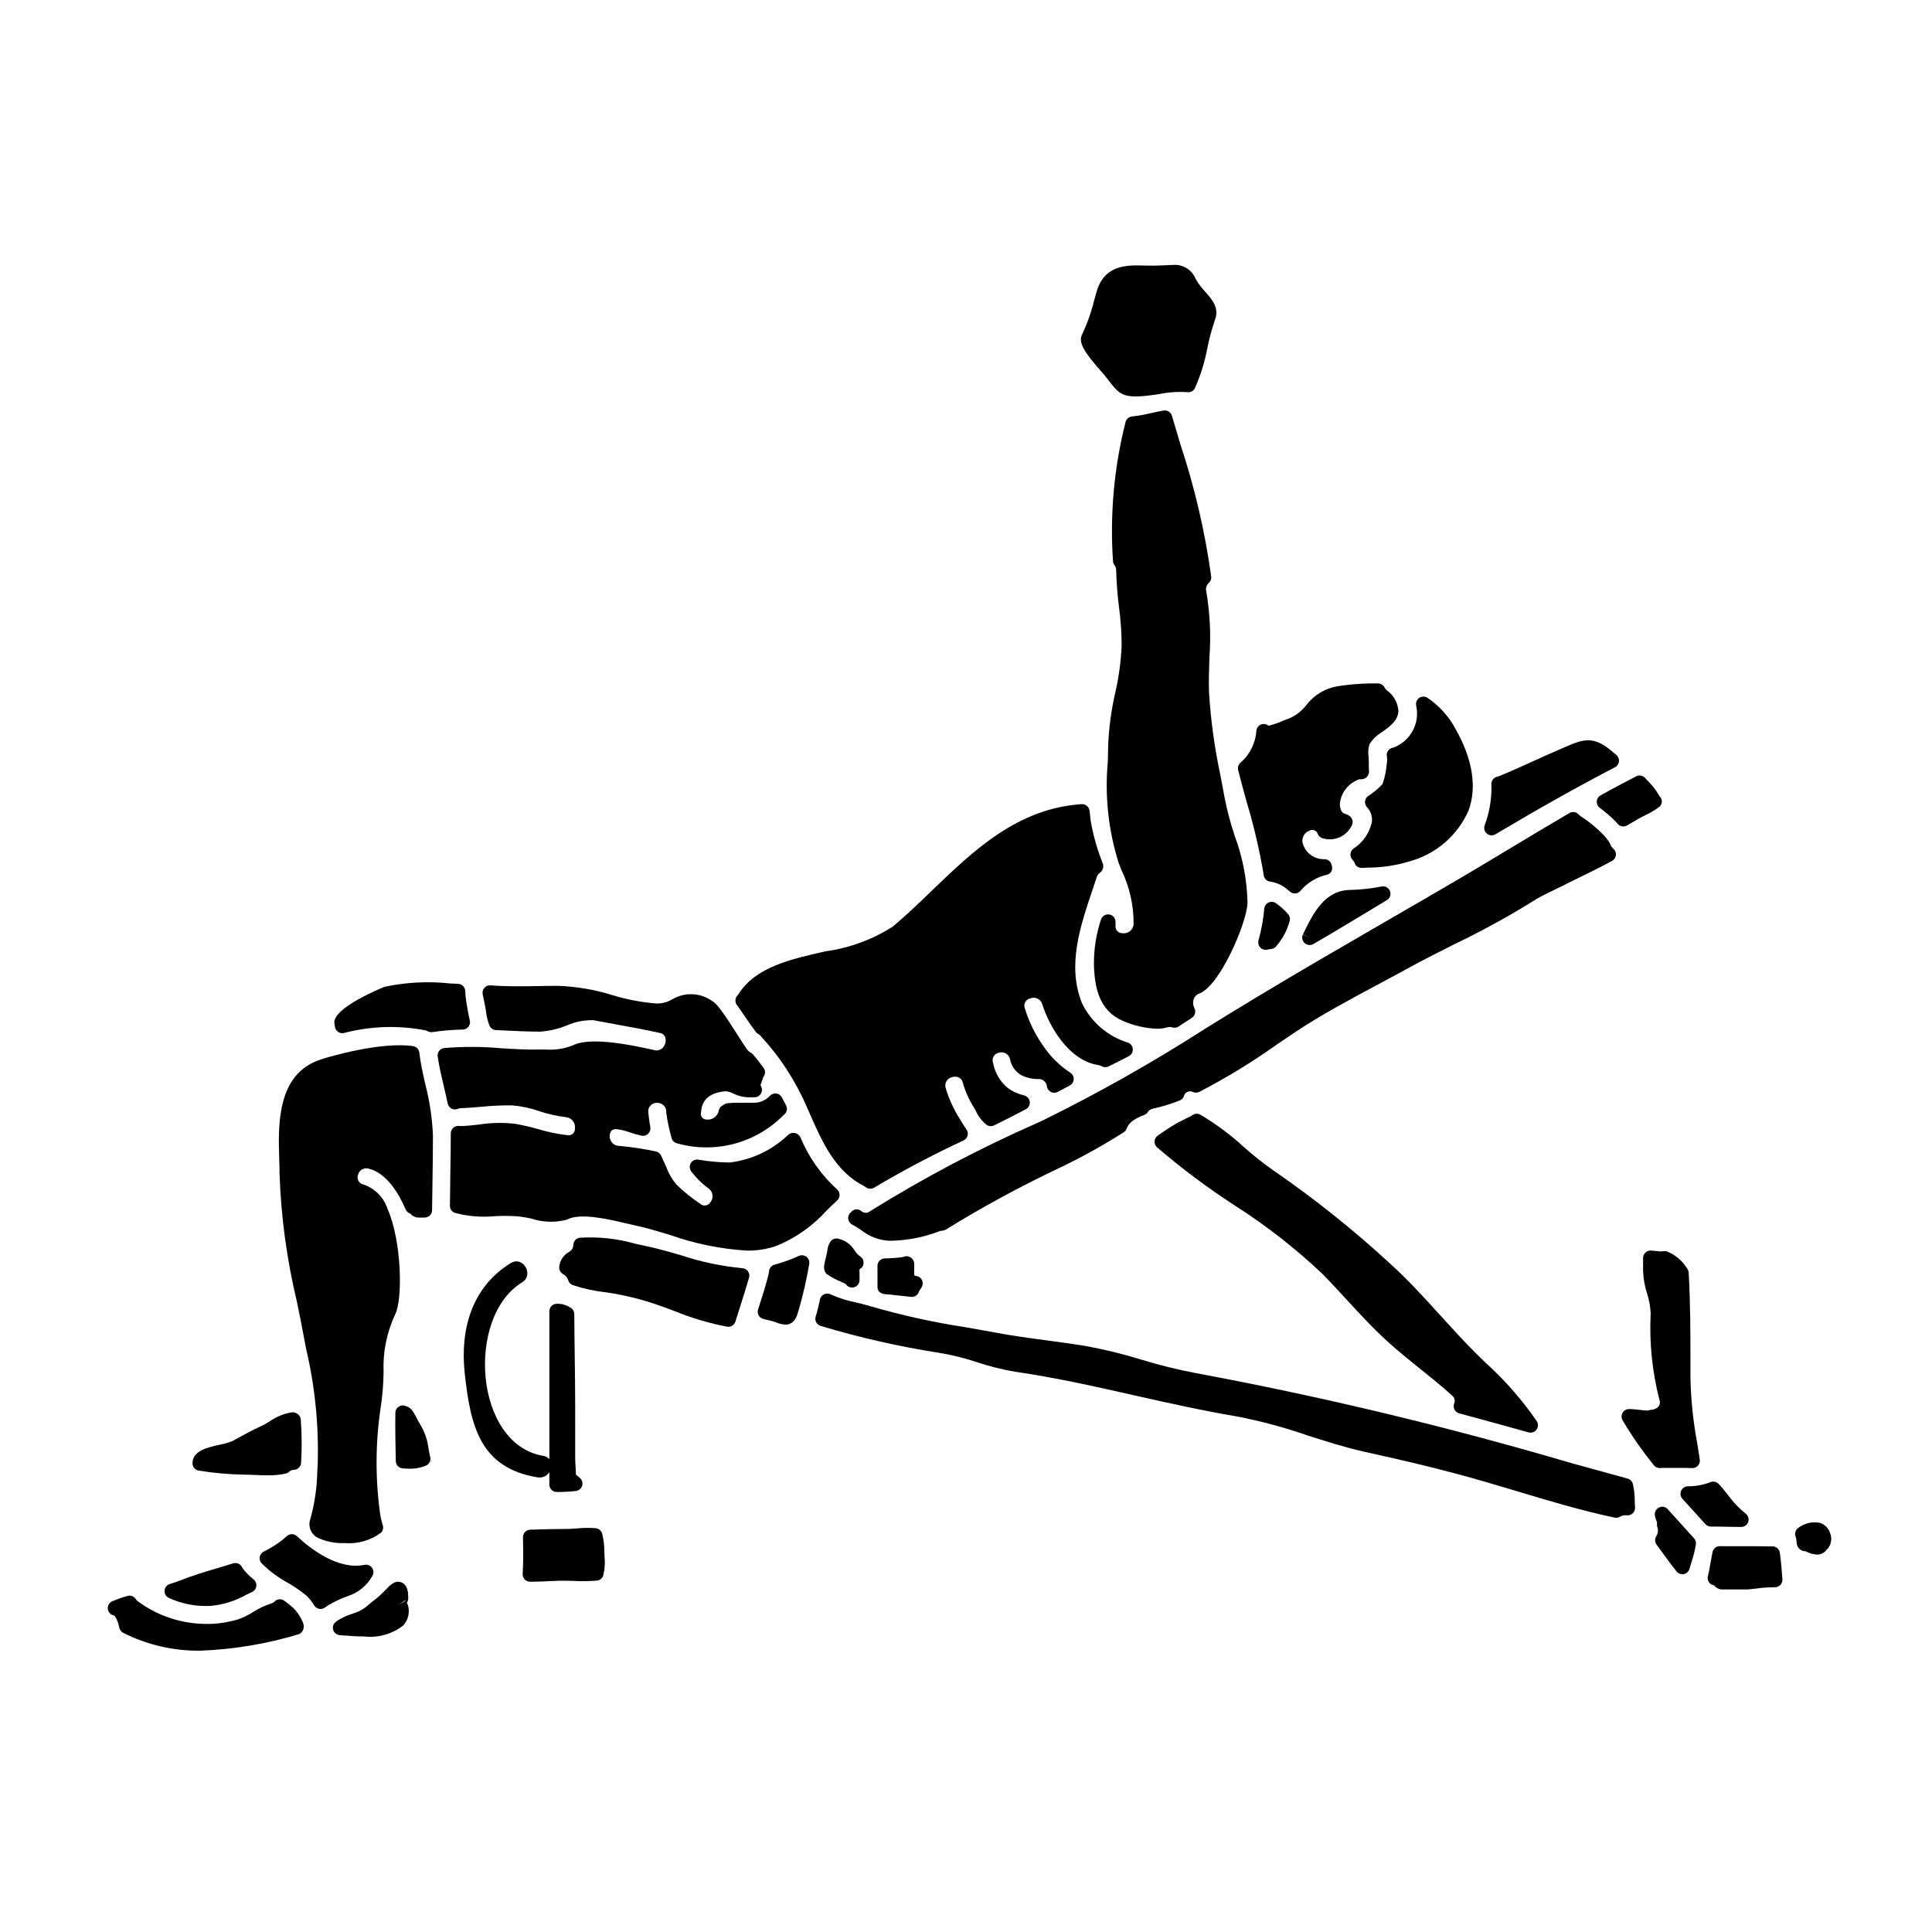 <?xml version="1.0" encoding="UTF-8"?>
<!-- Uploaded to: ICON Repo, www.svgrepo.com, Generator: ICON Repo Mixer Tools -->
<svg fill="#000000" width="800px" height="800px" version="1.1" viewBox="144 144 512 512" xmlns="http://www.w3.org/2000/svg">
 <g>
  <path d="m511.52 326.94c-0.242-0.203-0.441-0.453-0.586-0.734-0.32-0.645-0.969-1.062-1.691-1.086-3.688-0.066-7.379 0.195-11.02 0.785-3.203 0.598-6.066 2.363-8.035 4.957-1.199 1.543-2.762 2.758-4.555 3.543-0.574 0.191-1.18 0.434-1.781 0.676-1.184 0.527-2.41 0.945-3.668 1.258-0.586-0.496-1.406-0.613-2.102-0.289-0.699 0.32-1.145 1.02-1.145 1.785-0.023 0.551-0.105 1.094-0.246 1.625-0.562 2.621-1.973 4.981-4.016 6.715-0.512 0.492-0.723 1.219-0.551 1.906 0.723 2.898 1.523 5.773 2.32 8.66h0.004c1.844 6.168 3.312 12.441 4.394 18.785l0.047 0.395c0.109 0.863 0.77 1.551 1.625 1.695 1.309 0.176 2.559 0.641 3.664 1.359 0.586 0.406 1.145 0.848 1.676 1.324 0.355 0.309 0.809 0.473 1.277 0.473h0.266c0.555-0.078 1.055-0.387 1.367-0.852 1.812-2.07 4.231-3.508 6.914-4.106 0.484-0.117 0.898-0.43 1.141-0.863 0.246-0.434 0.297-0.949 0.145-1.426-0.023-0.164-0.062-0.328-0.109-0.488-0.266-0.793-1.008-1.336-1.844-1.344-2.523 0.09-4.812-1.457-5.664-3.832-0.289-0.703-0.277-1.492 0.023-2.188 0.305-0.695 0.875-1.242 1.586-1.512 0.41-0.254 0.914-0.301 1.363-0.125 0.449 0.176 0.793 0.551 0.922 1.016 0.262 0.605 0.812 1.043 1.465 1.156 3.027 0.828 6.211-0.641 7.547-3.484 0.234-0.465 0.277-1.008 0.113-1.508-0.168-0.496-0.523-0.91-0.992-1.145-0.355-0.176-0.73-0.34-1.285-0.566-0.555-0.227-0.883-1.004-1.031-2.246h-0.004c0.191-2.856 1.961-5.363 4.582-6.504 0.488-0.242 0.68-0.273 0.703-0.25h0.004c0.641 0.094 1.289-0.086 1.793-0.496 0.527-0.516 0.773-1.258 0.652-1.988-0.02-0.289-0.047-0.789-0.035-1.609 0-0.691-0.031-1.352-0.07-1.988-0.168-1.094-0.074-2.211 0.277-3.262 0.852-1.309 1.996-2.398 3.344-3.184 2.055-1.477 4.18-3.008 4.293-5.543-0.141-2.203-1.273-4.223-3.078-5.496z"/>
  <path d="m513.19 342.14c-0.566 0.078-1.07 0.398-1.379 0.879-0.312 0.477-0.398 1.066-0.238 1.613 0.074 0.492 0.062 0.992-0.031 1.477v0.035c-0.148 1.922-0.531 3.816-1.152 5.637-1.117 1.207-2.391 2.266-3.777 3.148-0.477 0.316-0.789 0.824-0.863 1.391-0.07 0.566 0.109 1.137 0.488 1.562 1 1.035 1.488 2.457 1.332 3.887-0.605 2.934-2.367 5.504-4.891 7.125-0.449 0.332-0.738 0.84-0.793 1.398-0.051 0.555 0.133 1.109 0.512 1.52 0.191 0.203 0.363 0.426 0.512 0.66 0.043 0.156 0.098 0.309 0.164 0.453 0.336 0.668 1.016 1.086 1.762 1.086h0.113l1.645-0.086c3.652-0.008 7.285-0.551 10.781-1.613 7.043-1.859 12.859-6.824 15.797-13.488 2.305-6.207 1.086-13.777-3.543-21.832h0.004c-1.766-3.234-4.281-6-7.332-8.066-0.66-0.434-1.52-0.426-2.176 0.016-0.656 0.445-0.984 1.238-0.828 2.016 1.082 4.734-1.539 9.535-6.106 11.184z"/>
  <path d="m489.74 393.92c0.637 0.586 1.582 0.691 2.328 0.254 6.535-3.801 12.988-7.719 19.48-11.641v0.004c0.812-0.496 1.152-1.504 0.812-2.391-0.344-0.891-1.277-1.406-2.211-1.223-2.723 0.547-5.488 0.855-8.266 0.918-6.902 0.07-9.906 6.254-12.555 11.707l1.734 0.93-1.77-0.859-0.004-0.004c-0.371 0.785-0.191 1.719 0.449 2.305z"/>
  <path d="m468.53 355.38c-0.34-1.898-0.695-3.781-1.055-5.664-1.566-7.266-2.59-14.645-3.062-22.062-0.121-3.062 0-6.246 0.094-9.324 0.434-5.875 0.156-11.777-0.824-17.586-0.227-0.824 0.039-1.707 0.68-2.277 0.461-0.422 0.691-1.035 0.625-1.656-1.652-11.941-4.394-23.703-8.195-35.141-0.75-2.519-1.5-5.016-2.211-7.477l-0.004-0.004c-0.277-0.969-1.246-1.574-2.242-1.391-0.98 0.18-1.996 0.395-3.027 0.621-1.746 0.422-3.519 0.738-5.305 0.953-0.84 0.078-1.531 0.68-1.73 1.5-3.039 12.035-4.16 24.473-3.32 36.859 0.031 0.375 0.168 0.738 0.395 1.039 0.312 0.406 0.469 0.906 0.453 1.418 0.082 3.223 0.328 6.441 0.738 9.641 0.461 3.434 0.699 6.891 0.707 10.352-0.191 4.227-0.77 8.422-1.723 12.543-1.016 4.449-1.633 8.98-1.836 13.543-0.023 1.531-0.062 3.07-0.102 4.613h-0.004c-0.828 9 0.137 18.074 2.84 26.699l0.738 1.91v-0.004c2.191 4.516 3.305 9.473 3.258 14.488-0.066 0.707-0.414 1.355-0.969 1.797-0.555 0.441-1.262 0.641-1.965 0.547-0.559 0.016-1.094-0.227-1.449-0.656-0.359-0.426-0.5-0.996-0.387-1.539l-0.031-0.844c0-0.973-0.711-1.801-1.676-1.945-0.961-0.129-1.875 0.449-2.172 1.371-1.34 4.043-1.969 8.293-1.852 12.551 0.254 5.512 1.363 11.547 7.644 14.293 2.848 1.246 5.902 1.949 9.008 2.078 0.91 0.012 1.82-0.105 2.699-0.348 0.422-0.148 0.879-0.16 1.309-0.031 0.586 0.211 1.234 0.133 1.754-0.207l0.992-0.656c0.84-0.555 1.668-1.105 2.516-1.641l-0.004-0.004c0.863-0.543 1.164-1.656 0.699-2.562-0.395-0.773-0.449-1.676-0.152-2.496 0.25-0.66 0.789-1.172 1.461-1.395 5.43-2.019 12.594-18.684 12.762-24.047-0.125-6.035-1.266-12.004-3.371-17.66-1.117-3.34-2.019-6.746-2.703-10.199z"/>
  <path d="m461.62 219.14c-0.27-0.395-0.504-0.789-0.738-1.18l-0.004-0.004c-0.828-2.121-2.793-3.586-5.062-3.769-1.055 0-2.102 0.059-3.148 0.117-1.707 0.102-3.441 0.125-5.141 0.07-4.812-0.137-10.805-0.316-12.91 6.91l-0.621 2.191-0.004 0.004c-0.762 3.16-1.848 6.234-3.231 9.18-1.133 2.152 0.82 4.969 5.34 10.078 0.324 0.367 0.566 0.641 0.688 0.789l1.105 1.426c2.242 2.914 3.356 4.106 7.086 4.106 0.617 0 1.312-0.031 2.09-0.098 1.461-0.121 2.875-0.336 4.266-0.547l0.004-0.008c2.414-0.484 4.883-0.641 7.34-0.473 0.832 0.109 1.637-0.332 1.992-1.09 1.512-3.414 2.621-6.992 3.301-10.664 0.512-2.527 1.188-5.012 2.019-7.449 1.18-3.148-0.789-5.387-2.559-7.375-0.645-0.707-1.25-1.445-1.812-2.215z"/>
  <path d="m196.72 533.73c4.043 0.66 8.129 1.016 12.227 1.07 0.879 0 1.812 0.043 2.754 0.086 1.051 0.047 2.152 0.098 3.273 0.098 1.602 0.027 3.199-0.133 4.766-0.477 0.324-0.078 0.621-0.238 0.867-0.465 0.348-0.324 0.805-0.512 1.281-0.523 1.016-0.031 1.84-0.832 1.902-1.848 0.234-3.883 0.207-7.781-0.094-11.66-0.102-0.566-0.438-1.066-0.922-1.375-0.512-0.324-1.133-0.441-1.727-0.316-2.031 0.395-3.961 1.215-5.656 2.402-0.664 0.418-1.352 0.801-2.059 1.152-2.141 0.965-4.176 2.082-6.144 3.148l-1.621 0.887v-0.004c-1.066 0.434-2.18 0.75-3.312 0.953-3.363 0.754-7.168 1.613-7.238 4.871v0.004c-0.027 1.004 0.707 1.863 1.703 1.996z"/>
  <path d="m188.74 567.46c3.094 1.43 6.469 2.164 9.883 2.144 0.395 0 0.789 0 1.207-0.027 3.324-0.305 6.543-1.312 9.445-2.961l1.527-0.727c0.617-0.285 1.039-0.867 1.125-1.543 0.082-0.672-0.184-1.34-0.711-1.77-1.09-0.863-2.07-1.855-2.914-2.961l-0.23-0.438h-0.004c-0.469-0.781-1.41-1.141-2.277-0.867-1.383 0.438-2.754 0.852-4.16 1.258-3.301 0.977-6.715 1.988-9.863 3.273-0.938 0.355-1.844 0.66-2.754 0.934l-0.004 0.004c-0.789 0.23-1.352 0.926-1.41 1.746-0.059 0.82 0.398 1.594 1.148 1.934z"/>
  <path d="m174.1 572.08c0.293 0.066 0.988 0.848 1.535 3.316 0.129 0.574 0.504 1.059 1.023 1.328 6.352 3.199 13.379 4.82 20.488 4.723 8.828-0.34 17.578-1.805 26.035-4.363 0.555-0.227 0.984-0.68 1.184-1.246 0.219-0.602 0.188-1.27-0.09-1.852-0.594-1.48-1.492-2.82-2.633-3.934-0.738-0.648-1.508-1.266-2.309-1.852-0.781-0.57-1.859-0.488-2.547 0.195-0.27 0.27-0.605 0.461-0.977 0.555-1.691 0.566-3.312 1.336-4.816 2.297-1.156 0.742-2.391 1.355-3.68 1.828-3.238 1.02-6.633 1.441-10.02 1.242-5.977-0.27-11.746-2.293-16.578-5.824-0.301-0.184-0.555-0.434-0.742-0.73-0.48-0.742-1.398-1.074-2.242-0.809l-0.664 0.199c-0.672 0.203-1.348 0.395-2.156 0.73-0.227 0.113-0.473 0.203-0.719 0.301l-0.395 0.152c-0.801 0.32-1.301 1.121-1.234 1.98 0.062 0.859 0.68 1.574 1.52 1.77z"/>
  <path d="m341.18 413.04c1.043 1.539 2.078 3.055 3.148 4.465 0.18 0.234 0.41 0.426 0.676 0.559 0.203 0.102 0.379 0.246 0.52 0.418l0.039 0.047c5.164 5.578 9.328 12 12.316 18.984l0.824 1.859c3.121 7.086 6.656 15.133 14.289 18.949h-0.004c0.129 0.062 0.25 0.141 0.363 0.23 0.648 0.555 1.582 0.633 2.312 0.184 7.684-4.57 15.598-8.746 23.707-12.516 0.523-0.25 0.906-0.723 1.051-1.281 0.145-0.562 0.035-1.16-0.301-1.633-0.598-0.832-1.145-1.695-1.648-2.586-1.688-2.621-2.992-5.465-3.879-8.453-0.164-0.613-0.062-1.27 0.273-1.809 0.34-0.539 0.891-0.91 1.516-1.027 0.574-0.172 1.191-0.129 1.742 0.117 0.543 0.281 0.926 0.797 1.039 1.398 0.668 2.34 1.668 4.578 2.973 6.633 0.164 0.273 0.328 0.566 0.492 0.879 0.645 1.426 1.621 2.68 2.848 3.652 0.586 0.395 1.336 0.441 1.969 0.129 2.824-1.398 5.652-2.824 8.418-4.281 0.727-0.379 1.137-1.168 1.039-1.98-0.102-0.812-0.691-1.477-1.488-1.672-1.543-0.367-3.004-1.023-4.305-1.938-2.059-1.695-3.453-4.066-3.934-6.691-0.211-0.551-0.168-1.164 0.117-1.68s0.781-0.883 1.355-1.004c0.629-0.215 1.32-0.148 1.898 0.18 0.574 0.324 0.984 0.883 1.125 1.531 0.324 1.727 1.359 3.238 2.856 4.156 1.41 0.73 2.973 1.105 4.562 1.098 0.574-0.059 1.148 0.117 1.59 0.488 0.445 0.371 0.723 0.902 0.77 1.477 0.098 0.633 0.496 1.18 1.066 1.465 0.574 0.285 1.25 0.277 1.812-0.027l0.914-0.496c0.746-0.395 1.488-0.789 2.242-1.18 0.621-0.32 1.023-0.945 1.062-1.641 0.039-0.695-0.293-1.363-0.875-1.75-2.004-1.316-3.816-2.906-5.387-4.723-3.027-3.633-5.301-7.832-6.691-12.355-0.211-0.539-0.168-1.148 0.113-1.656 0.277-0.508 0.77-0.867 1.34-0.98 0.613-0.25 1.305-0.23 1.902 0.055 0.598 0.285 1.051 0.809 1.246 1.441 1.711 5.453 6.793 14.996 14.98 16.199 0.27 0.043 0.527 0.137 0.758 0.281 0.57 0.328 1.27 0.348 1.859 0.055l0.852-0.426c1.52-0.754 3.019-1.504 4.519-2.289h-0.004c0.695-0.363 1.105-1.105 1.051-1.891-0.059-0.781-0.578-1.453-1.316-1.711-5.332-1.645-9.734-5.43-12.156-10.453-3.988-9.945-0.512-20.25 2.852-30.215l1.043-3.125v-0.004c0.156-0.512 0.48-0.953 0.918-1.254 0.738-0.578 1.016-1.562 0.695-2.438-1.457-3.644-2.535-7.43-3.207-11.297-0.113-0.879-0.199-1.758-0.285-2.633-0.129-1.043-1.039-1.816-2.09-1.773-17.082 1.152-28.602 12.246-39.754 22.973-3.328 3.203-6.773 6.523-10.262 9.445-5.398 3.465-11.492 5.711-17.848 6.582-9.109 2.043-18.527 4.156-23.023 11.266-0.086 0.141-0.188 0.273-0.305 0.395-0.676 0.676-0.766 1.746-0.211 2.531 0.66 0.898 1.301 1.828 1.918 2.746z"/>
  <path d="m571.48 343.34c-5.07-4.398-7.691-3.543-12.648-1.395l-1 0.434c-2.449 1.043-4.875 2.144-7.301 3.246-3.078 1.398-6.156 2.793-9.168 4.031h-0.004c-0.188 0.07-0.383 0.129-0.578 0.176-0.918 0.199-1.566 1.027-1.543 1.965 0.125 3.711-0.477 7.414-1.773 10.891-0.309 0.785-0.082 1.676 0.559 2.219s1.555 0.621 2.277 0.191c11.449-6.82 21.816-12.633 31.699-17.773h0.004c0.57-0.301 0.957-0.863 1.035-1.504 0.078-0.641-0.16-1.281-0.645-1.711-0.297-0.273-0.605-0.523-0.914-0.77z"/>
  <path d="m559.78 377.9c3.863-1.883 8.66-4.219 11.453-5.758 0.562-0.312 0.938-0.875 1.004-1.516 0.07-0.637-0.18-1.266-0.66-1.691-0.371-0.301-0.648-0.695-0.812-1.145-0.055-0.168-0.129-0.328-0.227-0.48-0.492-0.777-1.062-1.504-1.707-2.168-1.789-1.82-3.773-3.441-5.922-4.824-0.195-0.133-0.375-0.289-0.531-0.465-0.621-0.699-1.648-0.863-2.457-0.395-5.262 3.078-10.5 6.227-15.711 9.363-4.121 2.481-8.227 4.949-12.32 7.363-6.824 4.012-13.668 7.992-20.539 11.941-11.305 6.543-22.996 13.309-34.344 20.152-4.512 2.711-8.98 5.473-13.453 8.227v0.004c-13.812 8.875-28.109 16.965-42.832 24.227l-1.797 0.844h-0.004c-15.32 6.742-30.141 14.562-44.352 23.406-0.664 0.562-1.641 0.551-2.297-0.023-0.391-0.344-0.906-0.512-1.426-0.469-0.508 0.047-0.973 0.309-1.281 0.715-0.547 0.406-0.84 1.066-0.781 1.746 0.059 0.676 0.465 1.277 1.07 1.582 0.828 0.438 1.625 0.926 2.391 1.465 2.121 1.703 4.731 2.688 7.449 2.812h0.309c4.434-0.07 8.824-0.926 12.961-2.523 0.254-0.09 0.52-0.141 0.789-0.152 0.309-0.02 0.613-0.113 0.879-0.273 9.785-6.047 19.906-11.539 30.309-16.445 5.789-2.773 11.41-5.891 16.824-9.34 0.402-0.242 0.703-0.617 0.848-1.062 0.461-1.398 1.969-2.559 4.621-3.543 0.414-0.156 0.762-0.445 0.992-0.824 0.297-0.438 0.758-0.738 1.277-0.832 2.422-0.539 4.797-1.266 7.106-2.172 0.516-0.199 0.926-0.609 1.125-1.125 0.113-0.492 0.441-0.91 0.895-1.133 0.449-0.227 0.98-0.234 1.441-0.023 0.551 0.258 1.184 0.258 1.734 0 7.191-3.719 14.109-7.945 20.699-12.648 1.719-1.18 3.402-2.309 5.031-3.394 6.906-4.551 13.867-8.266 21.227-12.203 2.629-1.406 5.269-2.82 7.918-4.281 4.16-2.293 8.539-4.5 12.777-6.629 7.488-3.59 14.766-7.602 21.801-12.008 0.75-0.504 4.121-2.137 7.375-3.715z"/>
  <path d="m575.15 362.78c0.57-0.316 1.133-0.656 1.699-0.996 0.762-0.457 1.527-0.922 2.344-1.328l0.891-0.453h-0.004c1.234-0.57 2.41-1.262 3.508-2.066 0.461-0.316 0.758-0.82 0.816-1.375 0.051-0.539-0.145-1.074-0.531-1.449l-0.422-0.672v-0.004c-0.379-0.645-0.801-1.262-1.27-1.848-0.719-0.844-1.473-1.652-2.25-2.461-0.602-0.629-1.547-0.789-2.324-0.395-3.148 1.633-6.328 3.297-9.445 5.047-0.578 0.324-0.953 0.918-1 1.578-0.047 0.664 0.246 1.305 0.773 1.703 1.488 1.109 2.894 2.32 4.207 3.629l0.578 0.66v0.004c0.613 0.691 1.621 0.863 2.43 0.418z"/>
  <path d="m479.95 395.64c0.273-0.074 0.555-0.117 0.84-0.129 0.504-0.035 0.973-0.258 1.316-0.629 1.727-1.941 2.977-4.258 3.656-6.766 0.203-0.676 0.027-1.406-0.453-1.918-0.957-1.098-2.047-2.066-3.246-2.891-0.578-0.367-1.309-0.41-1.926-0.105-0.617 0.305-1.031 0.906-1.09 1.59-0.25 2.848-0.766 5.668-1.531 8.422-0.168 0.594-0.047 1.23 0.324 1.723 0.375 0.492 0.957 0.781 1.57 0.777 0.184 0 0.363-0.023 0.539-0.074z"/>
  <path d="m529.44 517.53c0.254 0.504 0.707 0.879 1.254 1.023 6.141 1.652 12.27 3.332 18.387 5.039h-0.004c0.172 0.047 0.352 0.07 0.531 0.07 0.715 0 1.371-0.387 1.719-1.012 0.348-0.621 0.332-1.383-0.047-1.992-3.93-5.719-8.52-10.957-13.68-15.602l-2.602-2.551c-3.086-3.074-6.184-6.484-9.18-9.785-4.254-4.688-8.66-9.535-13.238-13.672h0.004c-9.867-9.105-20.375-17.496-31.441-25.098-2.59-1.84-5.078-3.82-7.453-5.93-3.559-3.277-7.453-6.168-11.617-8.633-0.668-0.355-1.477-0.301-2.086 0.145-0.188 0.152-0.391 0.277-0.609 0.371-0.227 0.094-0.445 0.195-0.898 0.414l-0.426 0.219c-0.523 0.277-1.059 0.559-1.758 0.875-1.898 1.09-3.738 2.277-5.512 3.562-0.484 0.348-0.789 0.895-0.82 1.492-0.035 0.594 0.207 1.176 0.652 1.574 6.461 5.551 13.289 10.664 20.43 15.309 8.348 5.312 16.172 11.406 23.363 18.199 2.238 2.269 4.363 4.586 6.484 6.891 3.473 3.777 7.062 7.688 11.074 11.301 2.754 2.477 5.633 4.801 8.43 7.051 2.797 2.246 5.715 4.586 8.398 7.027h0.004c0.656 0.484 0.895 1.355 0.578 2.106-0.207 0.52-0.184 1.105 0.062 1.605z"/>
  <path d="m383.29 477.14c-1.609 0.211-3.231 0.328-4.856 0.355-1.055 0.039-1.891 0.91-1.891 1.965v5.551c0 1.906 1.898 1.969 2.613 2.008l0.512 0.023c0.789 0.129 2.008 0.246 3.176 0.363 0.961 0.094 1.891 0.184 2.504 0.277v-0.004c0.098 0.016 0.199 0.023 0.297 0.023 0.848 0 1.598-0.543 1.863-1.348 0.051-0.145 0.113-0.281 0.191-0.414 0.188-0.227 0.355-0.473 0.492-0.734 0.207-0.336 0.324-0.719 0.336-1.113 0-0.52-0.207-1.02-0.574-1.391-0.371-0.367-0.871-0.574-1.391-0.574h-0.105l-0.184-0.289v-3.019c-0.047-0.688-0.438-1.305-1.039-1.645-0.602-0.336-1.332-0.352-1.945-0.035z"/>
  <path d="m364.57 472.56c-0.336 0.23-0.594 0.555-0.734 0.938-0.227 0.363-0.383 0.762-0.465 1.18-0.102 0.84-0.262 1.672-0.488 2.484-0.18 0.738-0.363 1.477-0.48 2.223-0.031 0.195-0.031 0.391 0 0.582-0.016 0.676 0.273 1.316 0.785 1.754h0.023c1.105 0.754 2.285 1.387 3.519 1.891 0.469 0.211 1.082 0.484 1.41 0.668v0.004c0.465 0.746 1.367 1.098 2.211 0.855 0.844-0.242 1.43-1.012 1.43-1.891v-2.91c0.684-0.297 1.109-0.984 1.074-1.727 0-0.684-0.355-1.32-0.941-1.676-0.566-0.422-1.055-0.945-1.434-1.543-0.898-1.512-2.359-2.606-4.059-3.047-0.617-0.242-1.309-0.164-1.852 0.215z"/>
  <path d="m586.09 475.78c-0.391-0.199-0.84-0.27-1.273-0.191-0.617 0.082-1.246 0.062-1.859-0.059l-1.398-0.113c-0.547-0.047-1.09 0.141-1.496 0.516-0.402 0.375-0.629 0.902-0.629 1.449v3.449c0.086 2.047 0.445 4.074 1.07 6.027 0.551 1.695 0.867 3.461 0.941 5.246-0.383 7.672 0.395 15.355 2.301 22.793 0.242 0.551 0.199 1.184-0.113 1.695-0.496 0.625-1.246 0.996-2.043 1.016-0.176 0.012-0.348 0.043-0.516 0.098-0.211 0.082-0.438 0.113-0.66 0.105-0.789-0.043-1.434-0.121-2.019-0.195-0.586-0.074-1.211-0.148-2.234-0.191h-0.457v-0.004c-0.707 0-1.355 0.375-1.707 0.988-0.352 0.609-0.348 1.363 0.004 1.973 2.469 4.188 5.25 8.18 8.316 11.953 0.469 0.562 1.215 0.82 1.934 0.672h2.731 3.324 0.059l0.746 0.023c0.422 0 0.898 0.035 1.398 0.035h0.004c0.574 0 1.117-0.25 1.492-0.684 0.375-0.438 0.539-1.012 0.453-1.578l-0.656-4.191c-1.074-5.715-1.684-11.508-1.816-17.32v-3.367c0-8.117 0-16.508-0.469-24.668v0.004c-0.012-0.23-0.066-0.457-0.16-0.664-1.18-2.141-3.031-3.832-5.266-4.816z"/>
  <path d="m317.82 409.93c-3.918-0.324-7.789-1.066-11.551-2.215-4.695-1.465-9.57-2.293-14.488-2.457-1.734 0-3.488 0.031-5.246 0.062-4.141 0.07-8.422 0.145-12.535-0.199-0.609-0.047-1.203 0.188-1.613 0.637s-0.59 1.062-0.484 1.664c0.141 0.789 0.336 1.691 0.484 2.363l0.164 0.762c0.094 0.457 0.16 0.938 0.23 1.426 0.133 1.25 0.426 2.481 0.871 3.66 0.254 0.773 0.965 1.312 1.777 1.352l2.18 0.102c3.148 0.152 6.316 0.309 9.59 0.309v-0.004c2.379-0.168 4.719-0.711 6.93-1.605 2.242-1 4.684-1.484 7.141-1.418 1.922 0.371 3.836 0.711 5.746 1.059 3.887 0.703 7.902 1.43 11.848 2.32v0.004c0.68 0.086 1.25 0.555 1.465 1.207 0.238 0.957-0.02 1.969-0.684 2.695-0.562 0.621-1.434 0.867-2.238 0.633-11.359-2.578-18.234-2.965-21.648-1.234v-0.004c-2.32 0.906-4.809 1.277-7.289 1.086h-1.332c-3.543 0.082-7.012-0.133-10.383-0.344v0.004c-5-0.453-10.027-0.469-15.031-0.051-0.531 0.059-1.016 0.328-1.34 0.75-0.328 0.422-0.469 0.961-0.391 1.488 0.395 2.699 1.02 5.348 1.629 7.914 0.355 1.512 0.711 3.023 1.023 4.543 0.117 0.582 0.492 1.082 1.023 1.355 0.527 0.273 1.152 0.293 1.695 0.055 0.277-0.113 0.57-0.176 0.871-0.184 1.848-0.055 3.688-0.211 5.512-0.371h-0.004c2.664-0.277 5.344-0.395 8.023-0.355 2.406 0.203 4.781 0.707 7.062 1.504 2.328 0.781 4.734 1.324 7.172 1.621 0.73 0.078 1.395 0.453 1.84 1.031 0.445 0.582 0.637 1.32 0.523 2.043 0.016 0.512-0.199 1.004-0.594 1.336-0.391 0.332-0.91 0.465-1.414 0.363-2.574-0.301-5.117-0.828-7.602-1.574-2.051-0.59-4.133-1.07-6.238-1.441-3.203-0.371-6.445-0.301-9.629 0.203-1.613 0.176-3.219 0.359-4.723 0.395-0.164-0.004-0.324-0.02-0.48-0.043-0.559-0.062-1.117 0.109-1.543 0.477-0.426 0.371-0.668 0.902-0.672 1.465 0 3.5-0.07 7.176-0.125 10.672-0.047 3.074-0.09 6.012-0.105 8.578-0.004 0.867 0.559 1.633 1.391 1.887 3.438 0.891 7.004 1.176 10.539 0.848 2.117-0.133 4.246-0.109 6.359 0.07 0.789 0.082 1.91 0.297 3.148 0.523 3.066 1.035 6.367 1.156 9.5 0.344 3.477-1.926 11.02-0.152 15.504 0.91 0.922 0.215 1.766 0.414 2.504 0.57 2.836 0.59 6.019 1.547 9.383 2.559 6.578 2.328 13.453 3.723 20.418 4.144 2.644 0.039 5.273-0.383 7.769-1.25 5.106-2.09 9.672-5.309 13.355-9.414 0.898-0.879 1.801-1.762 2.754-2.637h0.004c0.41-0.379 0.641-0.918 0.633-1.48-0.008-0.559-0.258-1.09-0.684-1.457-4.211-3.828-7.523-8.539-9.703-13.801-0.273-0.562-0.789-0.977-1.398-1.117-0.613-0.145-1.258 0-1.75 0.387-4.231 4.106-9.688 6.707-15.535 7.414-2.801-0.02-5.59-0.27-8.348-0.754-0.797-0.145-1.602 0.23-2.012 0.934-0.414 0.695-0.359 1.57 0.137 2.211 1.285 1.707 2.812 3.211 4.543 4.469 0.574 0.391 0.957 1.004 1.062 1.691 0.105 0.688-0.078 1.391-0.508 1.938-0.258 0.465-0.711 0.793-1.238 0.887-0.523 0.094-1.062-0.059-1.465-0.406-2.273-1.516-4.402-3.238-6.359-5.148-1.164-1.391-2.078-2.973-2.699-4.672-0.266-0.586-0.52-1.18-0.789-1.762-0.168-0.34-0.289-0.609-0.539-1.18v-0.004c-0.25-0.574-0.762-0.996-1.375-1.129-3.266-0.695-6.57-1.195-9.895-1.488-0.918-0.043-1.738-0.602-2.113-1.445-0.371-0.762-0.34-1.664 0.094-2.398 0.121-0.164 0.484-0.672 1.66-0.559 1.16 0.164 2.301 0.453 3.398 0.859 0.996 0.344 2.008 0.629 3.035 0.855 0.641 0.125 1.301-0.074 1.766-0.531 0.461-0.461 0.668-1.121 0.551-1.762-0.324-1.742-0.539-4.055-0.547-4.055-0.035-0.637 0.203-1.262 0.66-1.715 0.453-0.449 1.078-0.688 1.719-0.645 0.684-0.016 1.344 0.266 1.801 0.773 0.461 0.508 0.68 1.188 0.598 1.867 0.316 2.277 0.793 4.535 1.43 6.746 0.207 0.691 0.781 1.215 1.492 1.359 4.934 1.383 10.152 1.418 15.109 0.098 4.953-1.32 9.465-3.945 13.059-7.602 0.844-0.555 1.129-1.656 0.664-2.551l-1.117-2.148c-0.289-0.535-0.809-0.906-1.41-1.004-0.598-0.094-1.207 0.086-1.656 0.496-1.062 1.195-2.57 1.898-4.172 1.945h-1.945-2.812c-0.527-0.012-1.051 0.008-1.574 0.066l-0.688 0.051c-0.223 0.008-0.441 0.055-0.648 0.133-0.246 0.105-0.477 0.234-0.691 0.395-0.605 0.273-1.031 0.832-1.133 1.488-0.324 1.508-1.746 2.516-3.277 2.316-0.449 0.004-0.875-0.203-1.152-0.559-0.281-0.355-0.383-0.816-0.273-1.254 0.172-2.363 1.055-5.137 6.402-5.688 0.789 0.051 1.555 0.27 2.25 0.645 1.137 0.562 2.375 0.887 3.641 0.957h1.887c0.734 0 1.406-0.406 1.746-1.055 0.34-0.648 0.289-1.434-0.129-2.035l0.059-0.031-0.066-0.184c0.117-0.301 0.227-0.625 0.348-0.969 0.117-0.344 0.344-1.008 0.395-1.113 0.555-0.695 0.578-1.672 0.055-2.391-0.871-1.18-1.793-2.394-2.785-3.562h-0.004c-0.18-0.215-0.406-0.391-0.66-0.508-0.297-0.148-0.555-0.363-0.758-0.625-0.438-0.512-1.574-2.273-2.644-3.984-3.938-6.16-5.562-8.469-6.941-9.16h-0.004c-3.102-2.137-7.164-2.273-10.402-0.344-1.309 0.781-2.816 1.164-4.336 1.102z"/>
  <path d="m583 553.34c0.684 0.91 1.355 1.828 2.023 2.754 1.07 1.461 2.137 2.918 3.246 4.328v0.004c0.371 0.477 0.941 0.754 1.547 0.758 0.133 0 0.266-0.012 0.395-0.039 0.723-0.145 1.309-0.676 1.516-1.387l0.473-1.574c0.535-1.602 0.945-3.242 1.234-4.91 0.086-0.582-0.098-1.168-0.492-1.605l-0.875-0.961c-2.008-2.211-4.051-4.477-6.133-6.793h0.004c-0.613-0.664-1.605-0.812-2.387-0.359-0.805 0.461-1.191 1.406-0.949 2.301 0.121 0.504 0.285 0.996 0.492 1.473 0.047 0.18 0.059 0.367 0.027 0.551-0.035 0.332 0.012 0.668 0.141 0.977 0.234 0.777 0.105 1.621-0.352 2.293-0.418 0.684-0.383 1.547 0.09 2.191z"/>
  <path d="m355.72 476.83c-2.09 0.957-4.254 1.734-6.477 2.324-0.793 0.23-1.367 0.922-1.445 1.746-0.016 0.227-0.051 0.449-0.098 0.672-0.668 2.785-1.527 5.473-2.438 8.312l-0.367 1.156c-0.168 0.535-0.102 1.117 0.184 1.602 0.289 0.48 0.77 0.82 1.32 0.926 1.086 0.207 2.152 0.492 3.195 0.859 0.828 0.344 1.703 0.551 2.594 0.617 0.469 0.004 0.93-0.109 1.344-0.328 1.312-0.68 1.73-2.144 2.18-3.715 1.141-3.973 2.059-8 2.754-12.074 0.113-0.711-0.176-1.43-0.75-1.867-0.578-0.441-1.344-0.527-2.004-0.23z"/>
  <path d="m361.31 488.34-0.098 0.453c-0.305 1.348-0.613 2.754-1.047 4.113v-0.004c-0.16 0.508-0.109 1.055 0.137 1.52 0.25 0.465 0.676 0.812 1.184 0.961 10.355 3.109 20.914 5.504 31.598 7.164 3.312 0.547 6.578 1.359 9.758 2.43 3.34 1.117 6.762 1.969 10.234 2.555 10.629 1.547 21.344 3.938 31.719 6.297 8.809 1.969 17.918 4.019 26.961 5.539h0.004c6.332 1.219 12.57 2.894 18.668 5.012 4.953 1.574 10.07 3.231 15.254 4.379 9.773 2.137 17.488 3.984 24.293 5.809 5.356 1.418 10.766 3.043 16 4.613 8.426 2.531 17.141 5.152 25.926 7.004l-0.004 0.004c0.129 0.027 0.262 0.043 0.395 0.043 0.348 0 0.688-0.094 0.988-0.27 0.535-0.328 1.168-0.469 1.797-0.395 0.586 0.082 1.176-0.109 1.609-0.516 0.43-0.402 0.656-0.98 0.613-1.574-0.055-0.762-0.082-1.555-0.082-2.293-0.027-1.293-0.188-2.582-0.477-3.844-0.148-0.727-0.695-1.305-1.41-1.5l-14.914-4.106c-32.711-9.625-65.891-17.578-99.41-23.832-4.856-0.91-9.656-2.094-14.379-3.539-4.981-1.539-10.043-2.773-15.168-3.707-3.246-0.52-6.512-0.957-9.777-1.398-4.668-0.621-9.492-1.27-14.168-2.16-2.5-0.469-5.055-0.918-7.633-1.371l-0.004 0.004c-8.508-1.297-16.926-3.152-25.188-5.559-1.27-0.395-2.613-0.715-3.969-1.039-2.273-0.441-4.484-1.148-6.59-2.106-0.539-0.281-1.184-0.293-1.734-0.035-0.555 0.254-0.957 0.754-1.09 1.352z"/>
  <path d="m620.02 551.88c0.023 0.332 0.066 0.656 0.121 0.996l0.062 0.453v-0.004c0.254 1.035 1.18 1.766 2.242 1.773l0.504 0.207c0.805 0.398 1.684 0.625 2.578 0.676 0.926 0.02 1.812-0.391 2.398-1.109 1.277-1.121 1.719-2.926 1.098-4.512-0.387-1.281-1.352-2.301-2.606-2.758-2.016-0.445-4.129 0.012-5.777 1.254-0.793 0.5-1.121 1.488-0.789 2.359 0.094 0.211 0.148 0.434 0.168 0.664z"/>
  <path d="m589.5 539.11c-0.293 0.703-0.156 1.512 0.355 2.078l6.094 6.727c0.367 0.406 0.887 0.637 1.434 0.645h1.316c2.062 0.027 4.328 0.055 6.691 0.102h0.039-0.004c0.824 0 1.559-0.512 1.848-1.281 0.285-0.773 0.059-1.641-0.562-2.176l-0.359-0.312c-0.293-0.254-0.578-0.504-0.875-0.742-1.293-1.172-2.465-2.477-3.492-3.887-0.82-1.043-1.637-2.078-2.519-3.012-0.59-0.621-1.512-0.789-2.285-0.418-1.898 0.703-3.91 1.059-5.934 1.059-0.77 0.027-1.453 0.504-1.746 1.219z"/>
  <path d="m599.79 553.75h-0.031c-0.945 0-1.754 0.676-1.93 1.602l-0.684 3.703-0.004 0.004c-0.121 0.867-0.297 1.727-0.52 2.574-0.16 0.555-0.07 1.156 0.25 1.641 0.324 0.484 0.844 0.801 1.418 0.863-0.023 0 0 0.031 0.023 0.082v0.004c0.477 0.594 1.18 0.957 1.938 1h6.582c0.457 0 1.375-0.098 2.477-0.227 1.641-0.238 3.297-0.355 4.953-0.355 0.566 0.031 1.117-0.176 1.52-0.57 0.402-0.398 0.613-0.953 0.578-1.52-0.121-1.938-0.418-5.188-0.684-7.055v0.004c-0.137-0.957-0.945-1.672-1.91-1.691-2.496-0.047-5.344-0.047-8.031-0.039-2.184 0.004-4.266 0.008-5.945-0.02z"/>
  <path d="m245.93 405.51c-0.148 0.039-14.398 5.723-13.266 9.895 0.047 0.227 0.066 0.438 0.09 0.641l0.004 0.004c0.109 1 0.957 1.762 1.969 1.754 0.148 0 0.297-0.02 0.445-0.055 7.074-1.844 14.469-2.078 21.645-0.684 0.191 0.051 0.375 0.133 0.543 0.234 0.379 0.203 0.816 0.281 1.242 0.219 2.66-0.402 5.344-0.625 8.031-0.676 0.598-0.012 1.156-0.293 1.52-0.77 0.367-0.473 0.496-1.086 0.352-1.664-0.332-1.344-0.559-2.699-0.789-4.062l-0.137-0.789c-0.148-0.984-0.246-1.98-0.293-2.977-0.059-1.004-0.867-1.805-1.875-1.852l-2.148-0.105c-5.789-0.625-11.637-0.324-17.332 0.887z"/>
  <path d="m220.02 551.08c-1.832 1.648-3.894 3.027-6.117 4.094-0.551 0.27-0.945 0.781-1.066 1.387-0.121 0.602 0.051 1.227 0.457 1.688 2.062 2.062 4.41 3.816 6.973 5.211 1.73 0.984 3.371 2.113 4.914 3.375 0.816 0.762 1.516 1.641 2.078 2.606 0.277 0.453 0.723 0.777 1.242 0.898 0.145 0.035 0.293 0.051 0.445 0.051 0.375 0 0.742-0.109 1.062-0.312l1.109-0.746v-0.004c1.602-0.941 3.293-1.727 5.043-2.34 2.797-0.906 5.144-2.844 6.562-5.418 0.367-0.672 0.312-1.496-0.141-2.109-0.457-0.617-1.227-0.914-1.977-0.762-6.977 1.426-14.223-4.148-17.918-7.602-0.746-0.699-1.91-0.707-2.668-0.016z"/>
  <path d="m306.59 486.79c3.602 0.629 7.152 1.516 10.625 2.656 1.773 0.598 3.543 1.258 5.332 1.926l0.004-0.004c4.562 1.875 9.301 3.289 14.145 4.215 0.109 0.016 0.219 0.023 0.328 0.023 0.863-0.004 1.621-0.566 1.875-1.391 0.418-1.359 0.852-2.707 1.281-4.066 0.789-2.508 1.605-5.023 2.328-7.574 0.164-0.574 0.055-1.195-0.297-1.68-0.348-0.488-0.902-0.789-1.5-0.816-5.508-0.523-10.938-1.664-16.184-3.41-3.078-0.891-6.266-1.812-9.305-2.438-0.91-0.188-1.848-0.395-2.801-0.617h-0.004c-4.793-1.367-9.781-1.91-14.754-1.609-0.969 0.121-1.703 0.934-1.727 1.91-0.016 0.75-0.414 1.441-1.059 1.828-1.445 0.75-2.438 2.156-2.652 3.769 0 0.07-0.027 0.344-0.027 0.418v-0.004c0 0.711 0.383 1.363 1 1.715 0.664 0.348 1.164 0.941 1.398 1.652 0.172 0.586 0.609 1.055 1.18 1.273 2.859 0.941 5.805 1.582 8.797 1.91 0.785 0.113 1.488 0.215 2.016 0.312z"/>
  <path d="m229.12 424.75c-11.809 3.664-11.414 17.418-11.121 26.512 0.043 1.355 0.082 2.633 0.082 3.797 0.391 11.426 1.934 22.781 4.598 33.898 0.684 3.336 1.367 6.664 1.969 9.992l0.445 2.363c2.398 10.16 3.438 20.594 3.09 31.027l-0.102 1.602c-0.074 4.293-0.703 8.562-1.863 12.695-0.668 1.98 0.285 4.144 2.195 4.984 2.168 0.961 4.527 1.41 6.894 1.312 3.453 0.285 6.894-0.695 9.68-2.758 0.492-0.516 0.668-1.258 0.457-1.938-0.34-1.074-0.59-2.172-0.738-3.289-1.262-9.238-1.207-18.609 0.16-27.832 0.48-3.113 0.742-6.262 0.789-9.414-0.23-5.289 0.816-10.551 3.055-15.352 2.039-3.801 1.805-19.363-2.008-27.98-0.98-3.019-3.32-5.406-6.32-6.445-0.559-0.086-1.051-0.414-1.344-0.895-0.297-0.484-0.363-1.07-0.184-1.605 0.125-0.625 0.512-1.172 1.062-1.496 0.547-0.328 1.211-0.406 1.82-0.219 4.754 1.203 7.938 6.547 9.773 10.812 0.23 0.535 0.688 0.941 1.25 1.109 0.512 0.621 1.262 0.996 2.07 1.035h1.707c0.523 0 1.023-0.207 1.391-0.578 0.371-0.367 0.578-0.871 0.578-1.391l0.098-6.977c0.062-4.293 0.133-8.855 0.133-12.727v0.004c-0.184-4.633-0.871-9.23-2.043-13.715-0.656-2.934-1.27-5.703-1.574-8.348-0.105-0.883-0.793-1.586-1.676-1.711-8.496-1.18-21.738 2.691-24.309 3.492z"/>
  <path d="m250.37 563.34c-1.73-0.652-3.078 0.789-4.383 2.199h-0.004c-0.965 0.996-2.004 1.918-3.109 2.754-0.664 0.531-1.328 1.066-1.969 1.629l0.004 0.004c-1.062 0.793-2.266 1.383-3.543 1.742-1.301 0.395-2.543 0.957-3.699 1.668-0.238 0.125-0.457 0.277-0.66 0.453-0.66 0.492-0.945 1.34-0.715 2.129s0.926 1.352 1.742 1.414l0.742 0.059c1.902 0.16 3.848 0.285 5.727 0.285h0.004c3.691 0.422 7.402-0.617 10.34-2.894 1.215-1.32 1.727-3.141 1.375-4.902-0.062-0.387-0.195-0.762-0.395-1.102 0.238-0.383 0.363-0.824 0.367-1.277-0.02-1.207-0.039-3.457-1.824-4.16zm-0.613 5.902 1.602-1.145v0.027l0.039 0.152z"/>
  <path d="m256.25 532.64 0.496-0.184c0.965-0.332 1.516-1.34 1.273-2.328-0.18-0.738-0.316-1.473-0.453-2.191v-0.004c-0.281-2.43-1.117-4.762-2.441-6.82-0.098-0.152-0.25-0.461-0.438-0.82-1.129-2.168-1.723-3.234-2.844-3.543-0.066-0.031-0.418-0.176-0.488-0.199h0.004c-0.598-0.191-1.25-0.094-1.762 0.27-0.508 0.363-0.816 0.945-0.824 1.574-0.059 4.461 0.027 8.859 0.117 12.824 0.023 0.996 0.793 1.82 1.789 1.91 0.656 0.062 1.277 0.09 1.867 0.09l-0.004 0.004c1.262 0.02 2.516-0.176 3.707-0.582z"/>
  <path d="m283.04 562.55c0.367 0.395 0.883 0.621 1.422 0.625h0.395c1.625 0 3.644-0.098 5.383-0.18 2.703-0.129 3.891-0.105 5.562-0.047 2.137 0.125 4.277 0.098 6.41-0.074 0.773-0.086 1.422-0.617 1.66-1.359 0.395-1.633 0.508-3.324 0.336-4.996-0.023-0.438-0.043-0.848-0.043-1.23v-0.004c0.008-1.633-0.188-3.262-0.586-4.844-0.207-0.781-0.875-1.355-1.676-1.449-1.703-0.133-3.418-0.113-5.117 0.062-0.848 0.066-1.641 0.125-2.328 0.125-3.32 0.027-6.641 0.086-9.961 0.203v0.004c-1.074 0.035-1.918 0.926-1.902 2 0.059 3.188 0.117 6.484-0.082 9.699v-0.004c-0.031 0.543 0.156 1.074 0.527 1.469z"/>
  <path d="m282.36 483.84c3.234-1.969 0.273-7.086-2.981-5.117-10.305 6.297-13.469 17.527-12.234 29.066 1.516 14.191 4.106 25.238 19.32 27.723h0.004c1.219 0.215 2.449-0.324 3.113-1.371v3.285c0 0.52 0.207 1.02 0.574 1.391 0.371 0.367 0.871 0.574 1.395 0.574h0.039c1.688 0.012 3.371-0.082 5.051-0.273 0.719-0.094 1.332-0.578 1.59-1.258 0.258-0.68 0.117-1.445-0.363-1.992-0.355-0.383-0.75-0.723-1.18-1.016l-0.062-0.051c0-0.711-0.059-1.43-0.102-2.144-0.047-0.836-0.094-1.668-0.094-2.504l-0.004-13.871c0-4.328-0.062-8.66-0.121-12.988-0.047-3.695-0.098-7.383-0.113-11.07v-0.004c-0.031-0.797-0.523-1.508-1.262-1.812-0.945-0.605-2.051-0.914-3.176-0.891-0.555-0.051-1.102 0.129-1.52 0.5-0.41 0.375-0.645 0.902-0.645 1.461v39.238c-0.387-0.477-0.938-0.793-1.543-0.879-18.398-3.008-20.633-36.859-5.688-45.996z"/>
 </g>
</svg>